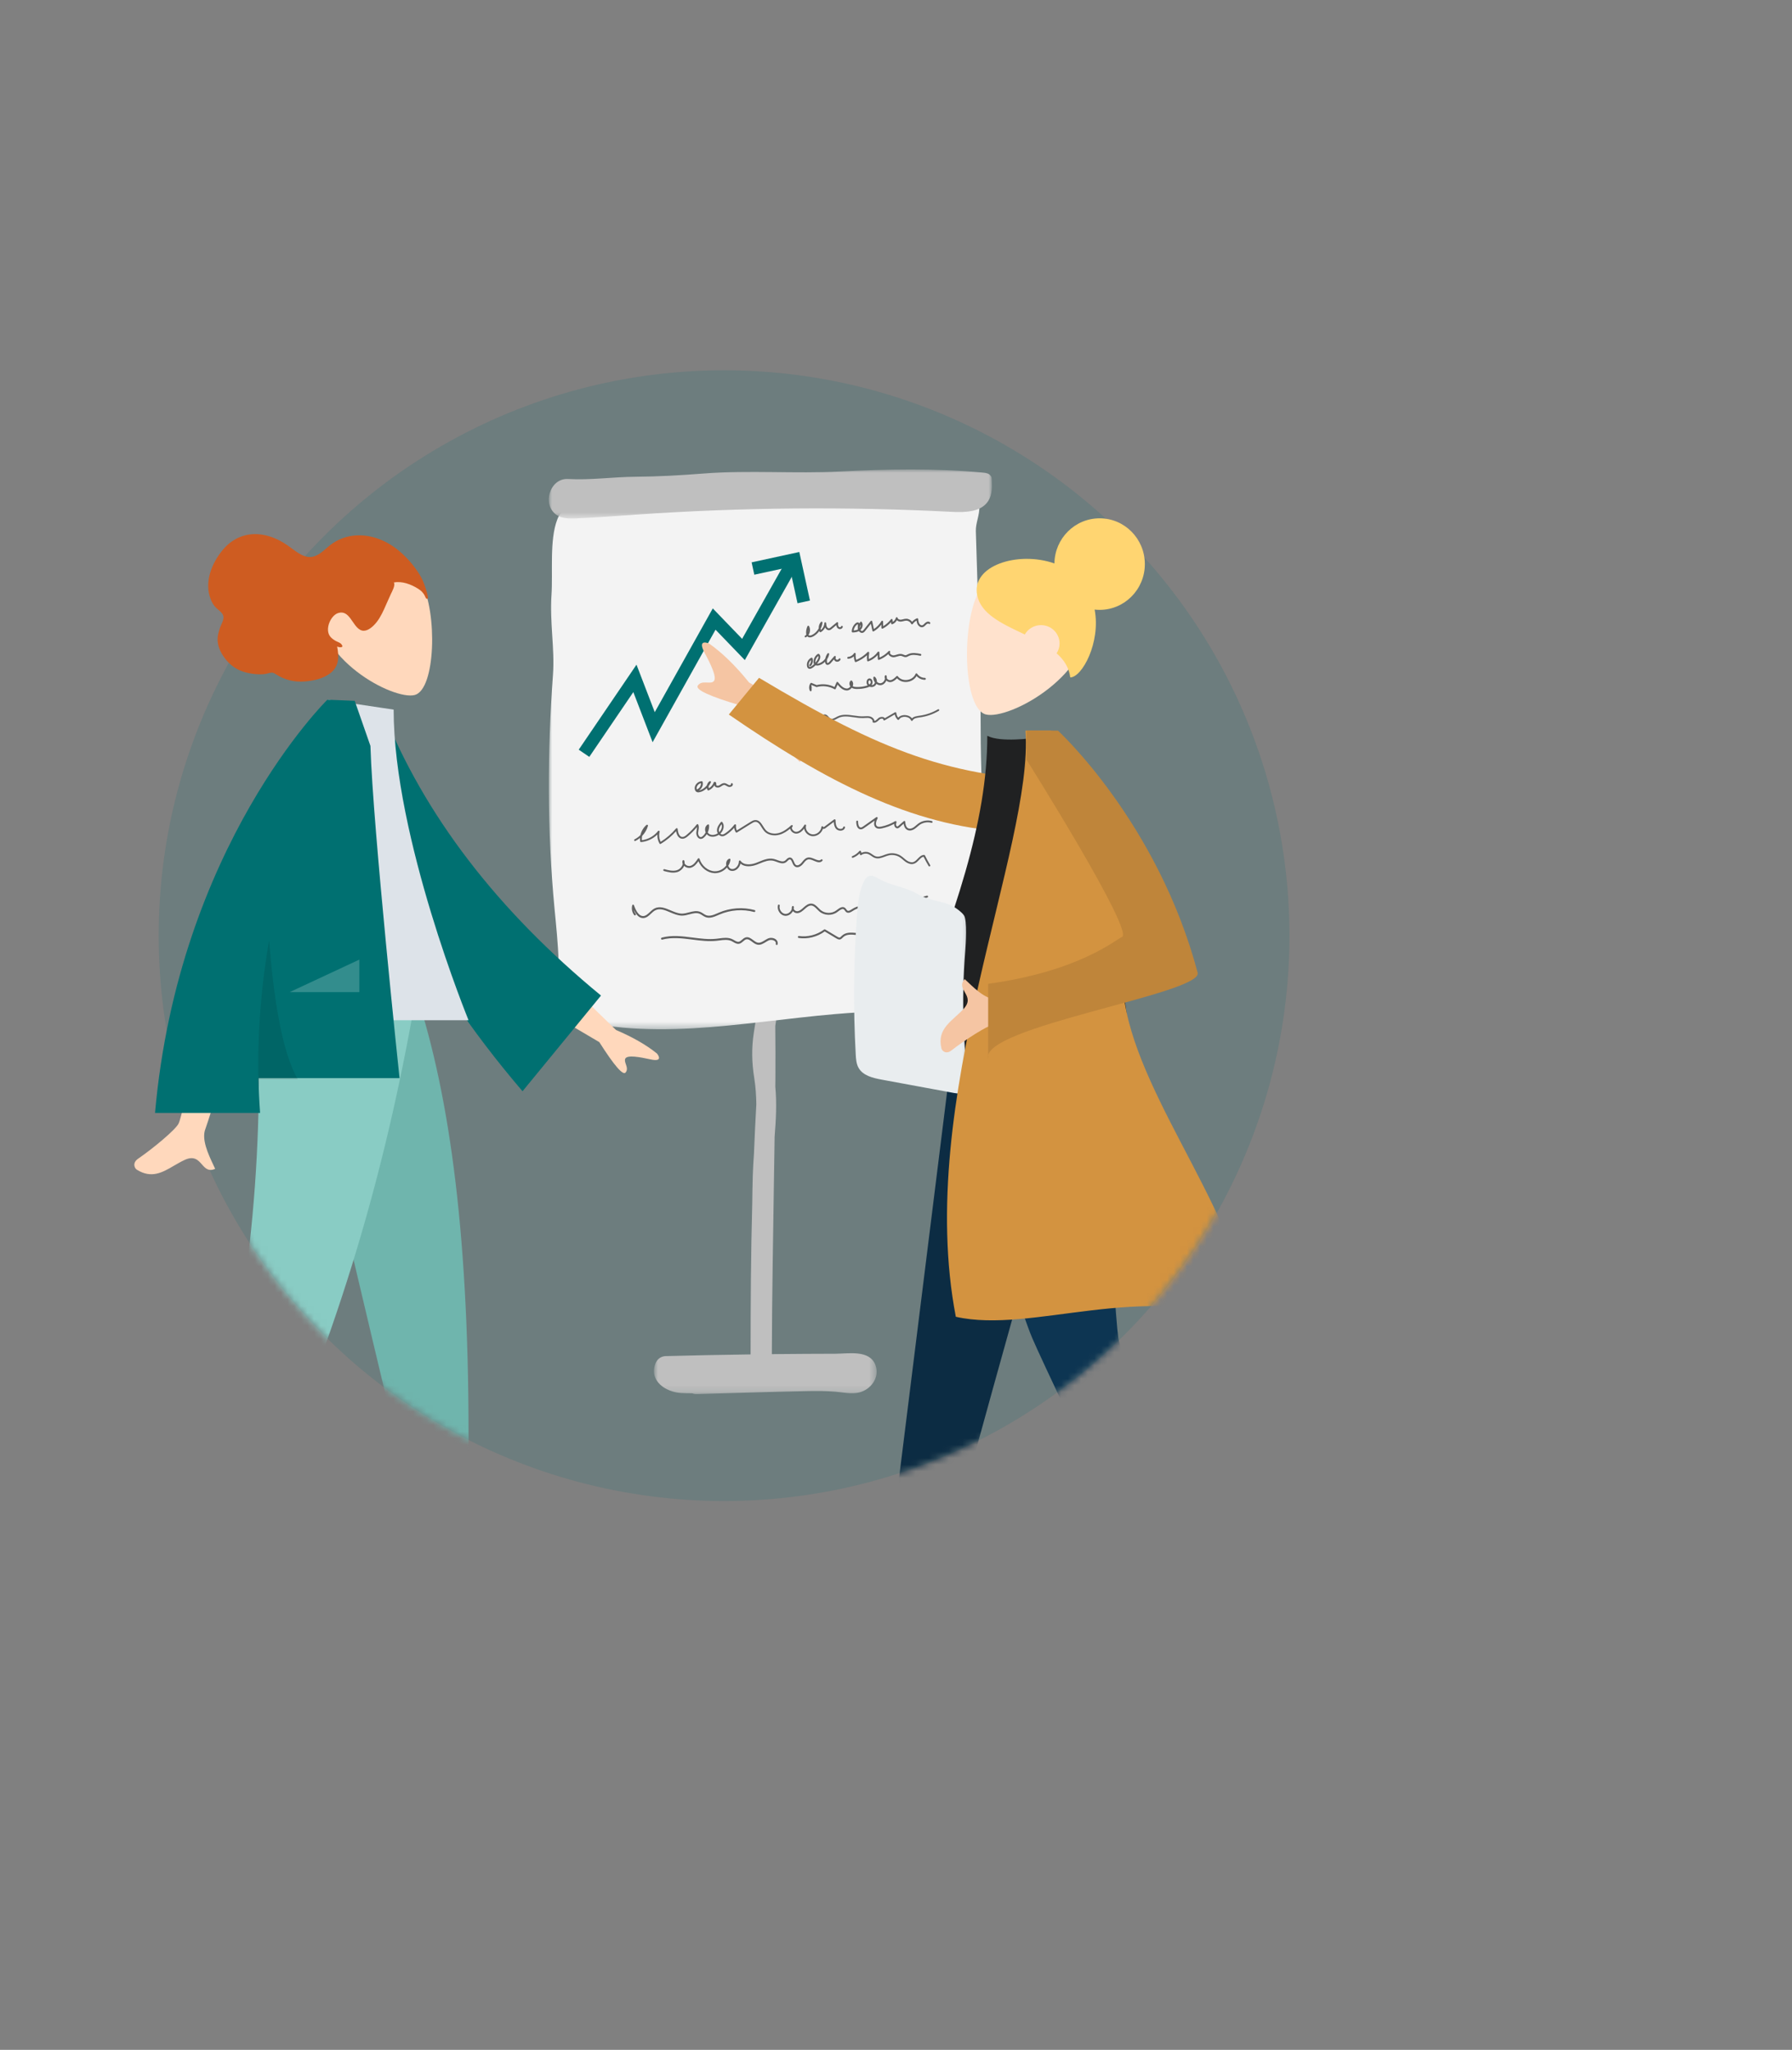 <svg width="271" height="310" viewBox="0 0 271 310" fill="none" xmlns="http://www.w3.org/2000/svg">
<rect x="0" y="0" width="271" height="310" fill="#808080" stroke="none"/>
<circle cx="109.5" cy="141.5" r="85.5" fill="#007071" fill-opacity="0.15"/>
<mask id="mask0_145_8182" style="mask-type:alpha" maskUnits="userSpaceOnUse" x="24" y="56" width="171" height="171">
<circle cx="109.5" cy="141.5" r="85.5" fill="#007071"/>
</mask>
<g mask="url(#mask0_145_8182)">
<mask id="mask1_145_8182" style="mask-type:luminance" maskUnits="userSpaceOnUse" x="98" y="147" width="35" height="64">
<path fill-rule="evenodd" clip-rule="evenodd" d="M98.9 147.487H132.573V210.835H98.9V147.487Z" fill="white"/>
</mask>
<g mask="url(#mask1_145_8182)">
<path fill-rule="evenodd" clip-rule="evenodd" d="M132.386 206.432C131.509 204.091 128.304 204.726 126.332 204.729C123.42 204.733 120.508 204.751 117.597 204.779C117.306 204.783 117.015 204.787 116.724 204.79C116.751 195.632 116.926 186.479 117.06 177.323C117.087 175.518 117.116 173.712 117.144 171.907C117.348 169.384 117.484 166.86 117.248 164.351C117.253 163.897 117.259 163.443 117.263 162.988C117.288 160.381 117.261 157.772 117.243 155.163C117.559 153.166 117.758 151.175 117.246 149.213C117.25 148.845 117.253 148.478 117.26 148.11C117.27 147.493 116.607 147.344 116.226 147.631C115.131 147.138 113.535 147.955 114.048 149.374C114.865 151.638 114.342 153.902 113.994 156.205C113.644 158.535 113.688 160.679 114.059 163.002C114.271 164.328 114.359 165.657 114.378 166.989C114.238 169.49 114.12 171.992 114.018 174.495C113.942 175.585 113.875 176.675 113.842 177.764C113.801 179.165 113.776 180.567 113.762 181.968C113.555 189.585 113.509 197.21 113.511 204.828C109.232 204.887 104.953 204.974 100.675 205.086C99.91 205.106 99.33 205.589 99.088 206.293C98.183 208.917 100.719 210.518 102.986 210.669C103.55 210.707 104.116 210.716 104.683 210.716C104.88 210.797 105.109 210.841 105.371 210.834C110.954 210.681 116.538 210.478 122.122 210.378C123.538 210.352 124.955 210.353 126.367 210.471C127.523 210.568 128.722 210.866 129.878 210.598C131.702 210.175 133.091 208.313 132.386 206.432Z" fill="#BFBFBF"/>
</g>
<mask id="mask2_145_8182" style="mask-type:luminance" maskUnits="userSpaceOnUse" x="83" y="73" width="67" height="83">
<path fill-rule="evenodd" clip-rule="evenodd" d="M83 73.009H150V155.658H83V73.009Z" fill="white"/>
</mask>
<g mask="url(#mask2_145_8182)">
<path fill-rule="evenodd" clip-rule="evenodd" d="M83.856 137.363C84.36 142.665 84.983 148.055 83.904 153.271C97.359 157.896 112.042 154.59 126.217 153.368C131.482 152.914 136.769 152.755 142.054 152.732C143.69 152.725 144.839 152.716 146.308 151.997C148.059 151.14 149.225 149.365 149.767 147.493C150.309 145.621 149.745 143.638 149.676 141.689C149.31 131.404 148.307 120.858 148.307 110.566C148.307 99.747 147.891 91.712 147.573 80.324C147.539 79.061 148.182 77.846 148.097 76.586C148.013 75.326 147.431 74.019 146.317 73.426C145.494 72.989 144.517 72.996 143.586 73.017C130.425 73.309 117.277 73.129 104.205 74.687C100.482 75.132 95.087 75.631 91.331 75.679C88.932 75.709 85.369 75.757 84.283 78.543C83.067 81.665 83.637 86.635 83.393 89.99C83.1 94.017 83.916 98.044 83.623 102.072C82.767 113.821 82.744 125.635 83.856 137.363Z" fill="#F3F3F3"/>
</g>
<mask id="mask3_145_8182" style="mask-type:luminance" maskUnits="userSpaceOnUse" x="83" y="71" width="67" height="8">
<path fill-rule="evenodd" clip-rule="evenodd" d="M83 71H150V78.412H83V71Z" fill="white"/>
</mask>
<g mask="url(#mask3_145_8182)">
<path fill-rule="evenodd" clip-rule="evenodd" d="M84.306 77.957C85.126 78.445 86.142 78.434 87.098 78.396C90.164 78.275 93.223 78.03 96.284 77.82C112.152 76.73 128.086 76.593 143.971 77.409C145.974 77.512 148.374 77.441 149.447 75.767C150.073 74.793 150.029 73.555 149.965 72.403C149.95 72.134 149.929 72.133 149.772 71.914C149.532 71.581 149.069 71.512 148.658 71.474C141.493 70.804 134.279 70.936 127.092 71.305C120.19 71.659 113.325 71.073 106.436 71.609C102.993 71.878 99.541 72.076 96.085 72.102C92.66 72.128 89.304 72.63 85.894 72.44C83.084 72.284 81.876 76.511 84.306 77.957Z" fill="#BFBFBF"/>
</g>
<path fill-rule="evenodd" clip-rule="evenodd" d="M122.223 95.226C122.197 95.343 122.182 95.463 122.178 95.583C122.18 95.575 122.182 95.568 122.184 95.559C122.216 95.448 122.228 95.335 122.223 95.226ZM121.819 96.394C121.77 96.394 121.723 96.366 121.699 96.317C121.665 96.247 121.691 96.162 121.758 96.125C121.827 96.089 121.889 96.041 121.946 95.983C121.921 95.898 121.908 95.8 121.906 95.688C121.901 95.351 121.972 95.011 122.114 94.707C122.136 94.659 122.181 94.629 122.23 94.627C122.282 94.622 122.327 94.652 122.352 94.698C122.502 94.969 122.535 95.313 122.444 95.64C122.404 95.78 122.344 95.91 122.266 96.024C122.27 96.028 122.273 96.031 122.276 96.035C122.401 96.163 122.644 96.106 122.831 96.01C123.239 95.8 123.584 95.452 123.815 95.036C123.794 94.681 123.911 94.317 124.15 94.06C124.191 94.016 124.254 94.005 124.306 94.032C124.359 94.058 124.389 94.118 124.381 94.178C124.34 94.503 124.241 94.816 124.095 95.101C124.102 95.156 124.114 95.211 124.131 95.265C124.442 95.035 124.651 94.643 124.665 94.245C124.667 94.171 124.726 94.111 124.798 94.109C124.874 94.113 124.93 94.165 124.935 94.24C124.949 94.437 124.964 94.639 125.048 94.803C125.115 94.931 125.261 95.051 125.399 95.021C125.478 95.004 125.555 94.94 125.629 94.878L126.538 94.122C126.583 94.085 126.644 94.081 126.693 94.112C126.74 94.143 126.765 94.202 126.755 94.26C126.713 94.489 126.752 94.687 126.859 94.793C126.912 94.846 127.007 94.867 127.088 94.842C127.126 94.831 127.174 94.806 127.187 94.752C127.206 94.676 127.28 94.631 127.352 94.651C127.424 94.671 127.467 94.749 127.448 94.824C127.413 94.965 127.309 95.071 127.164 95.115C126.989 95.168 126.797 95.122 126.674 95C126.56 94.887 126.491 94.727 126.473 94.539L125.797 95.102C125.707 95.176 125.595 95.268 125.455 95.299C125.174 95.361 124.923 95.156 124.811 94.939C124.801 94.921 124.792 94.901 124.784 94.882C124.644 95.184 124.416 95.44 124.131 95.597C124.065 95.633 123.985 95.607 123.949 95.538C123.931 95.501 123.914 95.464 123.899 95.426C123.653 95.779 123.328 96.071 122.95 96.266C122.6 96.445 122.278 96.434 122.086 96.237C122.085 96.237 122.085 96.236 122.084 96.235C122.022 96.291 121.954 96.34 121.881 96.379C121.861 96.389 121.84 96.394 121.819 96.394Z" fill="#606060"/>
<path fill-rule="evenodd" clip-rule="evenodd" d="M130.179 94.475C130.087 94.644 130.023 94.806 130.019 94.974C130.126 94.833 130.192 94.645 130.179 94.475ZM129.714 94.411C129.693 94.411 129.642 94.427 129.588 94.469C129.323 94.677 129.142 95.005 129.096 95.35C129.309 95.338 129.543 95.3 129.747 95.194C129.731 95.17 129.721 95.14 129.722 95.109L129.73 94.509C129.731 94.454 129.728 94.421 129.721 94.412C129.719 94.411 129.717 94.411 129.714 94.411ZM130.357 95.715C130.256 95.715 130.155 95.681 130.062 95.615C129.995 95.569 129.937 95.51 129.889 95.442C129.585 95.609 129.235 95.64 128.95 95.646C128.911 95.644 128.876 95.631 128.85 95.603C128.824 95.575 128.81 95.537 128.81 95.498C128.819 95.011 129.054 94.528 129.424 94.237C129.608 94.093 129.808 94.085 129.923 94.217C129.941 94.238 129.956 94.261 129.966 94.284C130.009 94.209 130.053 94.139 130.093 94.075C130.117 94.036 130.159 94.012 130.203 94.01C130.245 94.007 130.29 94.031 130.316 94.068C130.588 94.448 130.434 94.99 130.117 95.28C130.146 95.317 130.178 95.35 130.213 95.375C130.264 95.41 130.341 95.446 130.426 95.412C130.506 95.382 130.572 95.304 130.65 95.205L131.67 93.923C131.704 93.881 131.756 93.863 131.808 93.876C131.858 93.889 131.897 93.93 131.909 93.984L132.155 95.13C132.615 94.831 133.007 94.421 133.296 93.938C133.329 93.885 133.392 93.86 133.448 93.876C133.507 93.893 133.547 93.948 133.549 94.013L133.562 94.701C134.013 94.437 134.416 94.079 134.737 93.656C134.772 93.611 134.829 93.592 134.881 93.607C134.934 93.623 134.973 93.671 134.979 93.728L135.017 94.053C135.236 93.919 135.407 93.697 135.481 93.44C135.5 93.377 135.556 93.337 135.618 93.338C135.681 93.341 135.734 93.388 135.746 93.453C135.783 93.639 136.02 93.732 136.234 93.718C136.345 93.709 136.456 93.68 136.575 93.651C136.718 93.614 136.866 93.577 137.022 93.574C137.376 93.566 137.718 93.746 137.935 94.035C138.139 93.803 138.389 93.623 138.669 93.508C138.708 93.491 138.753 93.495 138.789 93.519C138.825 93.541 138.849 93.581 138.854 93.625C138.882 93.863 138.909 94.109 139.021 94.305C139.114 94.468 139.302 94.609 139.478 94.562C139.59 94.533 139.687 94.435 139.789 94.33C139.828 94.29 139.868 94.249 139.908 94.212C140.11 94.027 140.427 93.919 140.64 94.12C140.698 94.173 140.703 94.264 140.652 94.324C140.603 94.384 140.515 94.389 140.46 94.337C140.376 94.259 140.205 94.323 140.087 94.431C140.05 94.465 140.015 94.501 139.978 94.538C139.861 94.658 139.728 94.794 139.544 94.842C139.223 94.926 138.926 94.7 138.787 94.454C138.679 94.266 138.635 94.055 138.607 93.854C138.382 93.976 138.185 94.15 138.03 94.363C138.002 94.403 137.958 94.424 137.911 94.419C137.865 94.415 137.823 94.387 137.801 94.343C137.654 94.049 137.341 93.856 137.028 93.864C136.901 93.866 136.773 93.898 136.638 93.932C136.515 93.963 136.387 93.995 136.254 94.006C136.033 94.023 135.789 93.953 135.631 93.796C135.48 94.074 135.235 94.296 134.949 94.403C134.91 94.418 134.867 94.413 134.832 94.39C134.797 94.367 134.773 94.329 134.768 94.285L134.745 94.087C134.388 94.49 133.96 94.825 133.49 95.065C133.448 95.087 133.399 95.084 133.359 95.059C133.319 95.033 133.295 94.988 133.293 94.939L133.284 94.454C132.968 94.873 132.575 95.223 132.129 95.481C132.092 95.502 132.046 95.504 132.008 95.486C131.968 95.467 131.94 95.43 131.93 95.386L131.703 94.331L130.859 95.391C130.782 95.489 130.675 95.624 130.521 95.684C130.467 95.704 130.412 95.715 130.357 95.715Z" fill="#606060"/>
<path fill-rule="evenodd" clip-rule="evenodd" d="M123.742 99.203C123.489 99.403 123.323 99.714 123.303 100.041C123.299 100.113 123.303 100.171 123.317 100.216C123.445 100.067 123.557 99.906 123.653 99.734C123.734 99.589 123.814 99.344 123.742 99.203ZM122.453 101.149C122.346 101.149 122.252 101.113 122.179 101.04C122.103 100.963 122.071 100.862 122.054 100.794C121.928 100.273 122.205 99.692 122.685 99.472C122.722 99.454 122.764 99.455 122.8 99.471C122.837 99.488 122.865 99.519 122.877 99.558C123.003 99.95 122.907 100.401 122.632 100.704C122.579 100.764 122.489 100.767 122.433 100.714C122.375 100.66 122.372 100.57 122.424 100.511C122.586 100.331 122.666 100.074 122.645 99.829C122.388 100.034 122.25 100.401 122.328 100.725C122.336 100.759 122.351 100.809 122.377 100.835C122.439 100.898 122.594 100.84 122.71 100.761C122.854 100.664 122.987 100.555 123.112 100.435C123.107 100.428 123.103 100.421 123.098 100.414C123.036 100.312 123.012 100.185 123.021 100.023C123.049 99.565 123.304 99.133 123.687 98.893C123.734 98.863 123.794 98.865 123.84 98.896C124.143 99.105 124.087 99.539 123.898 99.877C123.8 100.05 123.687 100.215 123.561 100.368C123.645 100.372 123.739 100.358 123.826 100.331C124.217 100.209 124.562 99.945 124.804 99.606C124.856 99.324 124.973 99.055 125.146 98.827C125.187 98.775 125.257 98.757 125.316 98.785C125.376 98.813 125.409 98.879 125.395 98.944C125.34 99.219 125.227 99.481 125.071 99.715C125.052 99.849 125.049 99.985 125.065 100.12C125.07 100.163 125.08 100.224 125.105 100.25C125.118 100.262 125.129 100.267 125.148 100.266C125.219 100.264 125.338 100.185 125.431 100.079L126.151 99.251C126.198 99.197 126.278 99.188 126.336 99.227C126.395 99.268 126.414 99.346 126.383 99.41C126.355 99.467 126.351 99.54 126.374 99.609C126.397 99.679 126.443 99.736 126.5 99.764C126.555 99.792 126.627 99.795 126.695 99.771C126.764 99.746 126.818 99.7 126.846 99.642C126.879 99.57 126.964 99.541 127.034 99.576C127.104 99.609 127.134 99.695 127.1 99.767C127.04 99.893 126.926 99.993 126.787 100.042C126.648 100.09 126.498 100.083 126.375 100.021C126.259 99.963 126.165 99.856 126.116 99.725L125.642 100.269C125.586 100.334 125.384 100.547 125.156 100.553C125.056 100.557 124.973 100.521 124.905 100.451C124.82 100.363 124.796 100.246 124.786 100.154C124.782 100.127 124.78 100.1 124.777 100.073C124.533 100.317 124.234 100.504 123.908 100.605C123.726 100.661 123.512 100.68 123.338 100.612C123.193 100.756 123.035 100.885 122.866 101C122.72 101.099 122.577 101.149 122.453 101.149Z" fill="#606060"/>
<path fill-rule="evenodd" clip-rule="evenodd" d="M129.401 100.13C129.382 100.13 129.362 100.125 129.344 100.117C129.31 100.1 129.284 100.072 129.272 100.036C129.185 99.789 129.134 99.528 129.12 99.265C128.887 99.474 128.587 99.606 128.278 99.626C128.205 99.631 128.137 99.571 128.132 99.492C128.128 99.413 128.185 99.345 128.262 99.34C128.617 99.318 128.957 99.11 129.148 98.799C129.182 98.743 129.249 98.72 129.309 98.74C129.369 98.762 129.408 98.823 129.402 98.889C129.374 99.194 129.403 99.505 129.487 99.799C130.128 99.529 130.721 99.12 131.208 98.612C131.251 98.568 131.316 98.556 131.37 98.587C131.424 98.616 131.453 98.678 131.441 98.74C131.385 99.05 131.367 99.364 131.388 99.678C131.922 99.453 132.396 99.072 132.737 98.592C132.772 98.542 132.833 98.522 132.888 98.54C132.944 98.557 132.983 98.61 132.986 98.67L133.019 99.445C133.529 99.219 133.998 98.886 134.385 98.475C134.433 98.424 134.51 98.418 134.566 98.459C134.621 98.502 134.638 98.579 134.605 98.643C134.568 98.715 134.575 98.787 134.625 98.864C134.729 99.021 134.982 99.132 135.18 99.109C135.312 99.092 135.445 99.052 135.586 99.009C135.845 98.932 136.114 98.851 136.394 98.919C136.481 98.941 136.562 98.975 136.64 99.007C136.754 99.055 136.862 99.102 136.964 99.092C137.048 99.084 137.133 99.038 137.223 98.99C137.254 98.973 137.283 98.957 137.314 98.942C137.934 98.633 138.677 98.781 139.219 98.889C139.293 98.904 139.342 98.978 139.327 99.056C139.313 99.135 139.239 99.183 139.166 99.17C138.513 99.039 137.931 98.951 137.433 99.2C137.405 99.214 137.378 99.229 137.351 99.243C137.245 99.3 137.127 99.364 136.989 99.378C136.821 99.394 136.67 99.329 136.536 99.273C136.465 99.243 136.398 99.214 136.332 99.198C136.121 99.147 135.898 99.214 135.663 99.285C135.518 99.328 135.368 99.373 135.213 99.393C134.911 99.431 134.561 99.273 134.398 99.025C134.374 98.989 134.354 98.952 134.34 98.915C133.929 99.29 133.45 99.588 132.939 99.787C132.897 99.803 132.852 99.798 132.815 99.772C132.778 99.747 132.754 99.706 132.752 99.659L132.727 99.054C132.341 99.488 131.85 99.823 131.313 100.013C131.273 100.026 131.23 100.022 131.195 99.998C131.16 99.975 131.136 99.937 131.131 99.895C131.1 99.627 131.095 99.358 131.117 99.091C130.627 99.533 130.056 99.886 129.449 100.12C129.434 100.127 129.417 100.13 129.401 100.13Z" fill="#606060"/>
<path fill-rule="evenodd" clip-rule="evenodd" d="M128.734 103.328C128.733 103.342 128.732 103.355 128.732 103.367C128.73 103.405 128.734 103.444 128.743 103.482C128.749 103.434 128.748 103.381 128.734 103.328ZM131.496 102.89C131.437 102.89 131.39 102.928 131.358 103.001C131.296 103.137 131.316 103.332 131.403 103.434C131.427 103.463 131.455 103.488 131.485 103.511C131.549 103.463 131.605 103.405 131.643 103.335C131.693 103.242 131.693 103.099 131.641 102.997C131.617 102.95 131.575 102.894 131.504 102.89H131.496ZM122.597 104.544C122.547 104.544 122.5 104.515 122.475 104.466C122.296 104.108 122.333 103.65 122.566 103.328C122.603 103.276 122.667 103.256 122.725 103.28L123.505 103.604C124.398 103.37 125.369 103.477 126.199 103.899L126.501 103.205C126.521 103.16 126.56 103.128 126.607 103.122C126.652 103.114 126.7 103.133 126.73 103.172C127.109 103.641 127.52 104.102 128.039 104.128C128.254 104.142 128.463 104.001 128.597 103.824C128.504 103.692 128.451 103.522 128.456 103.356C128.462 103.182 128.531 103.034 128.65 102.939C128.704 102.896 128.778 102.9 128.827 102.948C129.028 103.148 129.077 103.449 128.958 103.75C128.956 103.756 128.953 103.761 128.951 103.767C129.122 103.874 129.346 103.895 129.548 103.899C130.056 103.912 130.565 103.845 131.057 103.702C131.108 103.688 131.161 103.671 131.215 103.651C131.21 103.644 131.203 103.637 131.198 103.631C131.036 103.439 130.999 103.12 131.109 102.874C131.192 102.69 131.346 102.585 131.52 102.597C131.672 102.606 131.804 102.701 131.883 102.857C131.981 103.05 131.98 103.302 131.881 103.482C131.856 103.529 131.826 103.572 131.793 103.61C131.797 103.61 131.802 103.611 131.804 103.611C131.962 103.611 132.106 103.548 132.2 103.439C132.256 103.375 132.295 103.294 132.315 103.204C132.147 102.989 132.061 102.726 132.076 102.466C132.08 102.411 132.11 102.363 132.157 102.341C132.203 102.318 132.257 102.325 132.297 102.358C132.47 102.498 132.582 102.722 132.603 102.974C132.607 103.018 132.607 103.061 132.605 103.104C132.774 103.27 132.986 103.351 133.186 103.325C133.39 103.299 133.58 103.165 133.707 102.956C133.77 102.853 133.811 102.742 133.829 102.632C133.776 102.494 133.769 102.349 133.813 102.209C133.831 102.148 133.884 102.108 133.944 102.108H133.944C134.004 102.108 134.057 102.15 134.075 102.211C134.11 102.329 134.122 102.454 134.113 102.578C134.124 102.597 134.135 102.613 134.146 102.628C134.263 102.784 134.471 102.882 134.648 102.863C134.988 102.828 135.269 102.57 135.575 102.262C135.603 102.233 135.64 102.218 135.68 102.222C135.718 102.225 135.754 102.246 135.777 102.278C136.084 102.694 136.631 102.905 137.206 102.827C137.779 102.749 138.26 102.4 138.459 101.915C138.479 101.867 138.522 101.834 138.571 101.829C138.62 101.823 138.668 101.846 138.697 101.888C138.965 102.28 139.421 102.525 139.869 102.514H139.87C139.946 102.514 140.007 102.578 140.008 102.659C140.009 102.74 139.948 102.807 139.872 102.807C139.393 102.814 138.935 102.6 138.612 102.237C138.336 102.714 137.838 103.037 137.24 103.118C136.616 103.203 136.038 103.003 135.659 102.58C135.406 102.829 135.078 103.113 134.675 103.155C134.452 103.178 134.21 103.088 134.034 102.925C134.008 102.99 133.976 103.054 133.939 103.116C133.767 103.398 133.505 103.581 133.219 103.617C132.982 103.647 132.742 103.576 132.536 103.421C132.502 103.501 132.458 103.574 132.403 103.637C132.257 103.807 132.038 103.905 131.804 103.905H131.8C131.693 103.904 131.59 103.883 131.495 103.845C131.374 103.909 131.245 103.953 131.129 103.987C130.612 104.136 130.082 104.205 129.543 104.193C129.314 104.188 129.034 104.161 128.805 104.016C128.623 104.251 128.347 104.436 128.025 104.422C127.467 104.393 127.042 103.988 126.661 103.533L126.389 104.159C126.373 104.196 126.344 104.224 126.308 104.237C126.272 104.25 126.234 104.246 126.2 104.228C125.39 103.775 124.416 103.655 123.53 103.899C123.502 103.907 123.473 103.905 123.446 103.894L122.729 103.597C122.709 103.635 122.693 103.674 122.68 103.716C122.722 103.742 122.751 103.791 122.749 103.847L122.735 104.402C122.733 104.468 122.69 104.526 122.629 104.541C122.618 104.543 122.607 104.544 122.597 104.544Z" fill="#606060"/>
<path fill-rule="evenodd" clip-rule="evenodd" d="M132.194 109.298C132.153 109.298 132.111 109.294 132.066 109.284C131.993 109.269 131.948 109.202 131.962 109.135C132.011 108.903 131.762 108.674 131.5 108.606C131.277 108.548 131.038 108.564 130.787 108.58C130.703 108.585 130.62 108.59 130.536 108.593C130.058 108.609 129.575 108.538 129.105 108.471C128.267 108.35 127.477 108.237 126.786 108.578C126.719 108.612 126.65 108.65 126.579 108.688C126.241 108.872 125.856 109.082 125.476 108.902C125.313 108.825 125.2 108.693 125.089 108.565C124.946 108.399 124.849 108.297 124.718 108.297H124.711C124.571 108.301 124.48 108.417 124.349 108.609C124.254 108.749 124.144 108.908 123.978 109.002C123.781 109.114 123.557 109.116 123.349 109.008C123.175 108.918 123.021 108.753 122.911 108.557C122.888 108.569 122.863 108.576 122.832 108.575C122.756 108.57 122.698 108.509 122.702 108.439L122.738 107.931C122.742 107.862 122.796 107.798 122.879 107.81C122.954 107.813 123.013 107.869 123.013 107.938C123.014 108.264 123.229 108.651 123.484 108.783C123.606 108.847 123.721 108.847 123.835 108.783C123.946 108.72 124.029 108.598 124.117 108.47C124.252 108.274 124.406 108.05 124.701 108.04C124.976 108.027 125.154 108.23 125.305 108.404C125.401 108.516 125.491 108.622 125.601 108.673C125.846 108.79 126.135 108.633 126.44 108.466C126.514 108.426 126.586 108.387 126.657 108.352C127.428 107.971 128.303 108.096 129.147 108.217C129.605 108.283 130.076 108.35 130.527 108.337C130.607 108.334 130.688 108.329 130.768 108.324C131.032 108.307 131.305 108.29 131.574 108.359C131.905 108.444 132.219 108.715 132.243 109.036C132.394 109.01 132.54 108.876 132.692 108.736C132.745 108.687 132.798 108.639 132.851 108.595C133.061 108.421 133.432 108.372 133.663 108.489C133.728 108.521 133.777 108.565 133.81 108.616L135.337 107.726C135.378 107.702 135.429 107.7 135.472 107.72C135.515 107.74 135.544 107.778 135.548 107.823C135.572 108.08 135.672 108.327 135.834 108.535C136.079 108.263 136.479 108.118 136.924 108.149C137.347 108.179 137.706 108.361 137.911 108.64C138.187 108.355 138.679 108.29 139.055 108.24C140.036 108.109 140.996 107.778 141.831 107.281C141.896 107.243 141.981 107.26 142.022 107.32C142.064 107.379 142.045 107.459 141.98 107.497C141.112 108.013 140.114 108.358 139.094 108.494C138.684 108.548 138.175 108.616 138.024 108.943C138.002 108.991 137.956 109.021 137.894 109.021C137.838 109.019 137.788 108.987 137.768 108.937C137.624 108.58 137.227 108.428 136.904 108.405C136.578 108.382 136.163 108.477 135.963 108.811C135.941 108.847 135.903 108.87 135.859 108.876C135.814 108.881 135.771 108.865 135.741 108.835C135.523 108.614 135.373 108.339 135.305 108.047L133.789 108.931C133.744 108.957 133.685 108.957 133.64 108.93C133.596 108.902 133.572 108.853 133.58 108.803C133.586 108.767 133.58 108.739 133.531 108.714C133.416 108.656 133.169 108.676 133.034 108.787C132.985 108.828 132.936 108.873 132.886 108.919C132.69 109.098 132.473 109.298 132.194 109.298Z" fill="#606060"/>
<path fill-rule="evenodd" clip-rule="evenodd" d="M106.943 125.193C106.918 125.26 106.904 125.334 106.901 125.414C106.92 125.341 106.934 125.267 106.943 125.193ZM109.109 124.652C108.921 124.9 108.733 125.19 108.706 125.502C108.697 125.616 108.72 125.738 108.768 125.848C108.776 125.841 108.783 125.834 108.79 125.827C109.094 125.519 109.269 125.028 109.109 124.652ZM99.858 127.636C99.846 127.636 99.834 127.635 99.823 127.632C99.786 127.623 99.755 127.599 99.737 127.567C99.499 127.153 99.388 126.675 99.414 126.202C98.766 126.846 97.877 127.266 96.955 127.348C96.88 127.356 96.815 127.303 96.806 127.231C96.783 127.061 96.778 126.889 96.79 126.718C96.576 126.895 96.344 127.048 96.097 127.173C96.03 127.207 95.946 127.182 95.91 127.116C95.876 127.05 95.902 126.969 95.97 126.935C96.295 126.77 96.593 126.553 96.85 126.297C96.981 125.709 97.298 125.161 97.764 124.758C97.81 124.719 97.877 124.713 97.929 124.744C97.981 124.775 98.005 124.836 97.99 124.893C97.831 125.462 97.52 125.992 97.105 126.425C97.064 126.636 97.051 126.851 97.067 127.066C98.024 126.943 98.929 126.433 99.51 125.683C99.549 125.632 99.621 125.615 99.679 125.643C99.739 125.67 99.77 125.734 99.754 125.796C99.625 126.299 99.683 126.843 99.911 127.311C100.793 126.76 101.574 126.081 102.235 125.291C102.27 125.249 102.33 125.23 102.384 125.247C102.438 125.263 102.476 125.311 102.48 125.365C102.496 125.566 102.604 126.567 103.205 126.575H103.212C103.444 126.575 103.659 126.411 103.843 126.257C104.402 125.786 104.915 125.258 105.366 124.687C105.397 124.65 105.445 124.63 105.494 124.636C105.543 124.643 105.585 124.673 105.604 124.718C105.726 125.006 105.674 125.304 105.623 125.593C105.604 125.704 105.583 125.816 105.575 125.926C105.558 126.147 105.647 126.396 105.788 126.52C105.861 126.584 105.939 126.607 106.025 126.592C106.123 126.576 106.215 126.503 106.285 126.441C106.461 126.285 106.607 126.096 106.718 125.888C106.661 125.757 106.629 125.613 106.626 125.465C106.618 125.13 106.763 124.849 107.022 124.694C107.063 124.669 107.115 124.667 107.158 124.688C107.201 124.71 107.229 124.752 107.233 124.799C107.258 125.174 107.185 125.55 107.028 125.889C107.097 126.002 107.19 126.095 107.299 126.155C107.696 126.369 108.188 126.259 108.549 126.023C108.46 125.857 108.416 125.664 108.432 125.48C108.47 125.021 108.772 124.637 109.015 124.328C109.041 124.295 109.081 124.276 109.124 124.276C109.167 124.276 109.207 124.295 109.234 124.328C109.628 124.828 109.419 125.578 108.99 126.012C108.969 126.033 108.949 126.054 108.927 126.073C108.998 126.139 109.11 126.211 109.255 126.203C109.412 126.194 109.563 126.099 109.693 126.01C110.219 125.652 110.68 125.215 111.063 124.712C111.1 124.662 111.169 124.644 111.227 124.668C111.286 124.692 111.32 124.752 111.31 124.813C111.268 125.074 111.311 125.35 111.429 125.589L113.501 124.301C113.687 124.184 113.921 124.04 114.191 124.021C114.795 123.984 115.108 124.486 115.413 124.975C115.536 125.172 115.664 125.376 115.806 125.534C116.3 126.085 117.159 126.153 117.79 125.979C118.527 125.773 119.147 125.273 119.655 124.811C119.711 124.761 119.798 124.764 119.85 124.816C119.902 124.869 119.901 124.952 119.848 125.004C119.701 125.146 119.763 125.324 119.813 125.417C119.931 125.639 120.221 125.841 120.5 125.793C121.006 125.708 121.345 125.238 121.649 124.764C121.686 124.707 121.76 124.685 121.822 124.713C121.886 124.741 121.918 124.809 121.898 124.874C121.817 125.139 121.877 125.441 122.063 125.703C122.263 125.984 122.57 126.166 122.884 126.189C123.475 126.233 124.065 125.774 124.203 125.186C124.185 125.126 124.196 125.053 124.263 124.987C124.304 124.946 124.369 124.935 124.421 124.959C124.471 124.983 124.502 125.032 124.5 125.085C124.541 125.088 124.596 125.081 124.625 125.059L126.136 123.929C126.177 123.898 126.233 123.892 126.28 123.914C126.327 123.936 126.357 123.982 126.359 124.032C126.368 124.483 126.398 124.911 126.667 125.189C126.806 125.333 127.06 125.392 127.271 125.332C127.369 125.304 127.491 125.24 127.519 125.095C127.532 125.022 127.606 124.973 127.68 124.988C127.754 125.001 127.804 125.071 127.79 125.144C127.749 125.359 127.589 125.521 127.349 125.589C127.038 125.679 126.675 125.589 126.466 125.373C126.191 125.088 126.116 124.699 126.092 124.3L124.793 125.271C124.701 125.341 124.562 125.366 124.443 125.35C124.232 126.01 123.552 126.505 122.864 126.457C122.467 126.428 122.082 126.203 121.836 125.855C121.714 125.685 121.636 125.499 121.605 125.312C121.332 125.671 120.999 125.982 120.547 126.058C120.129 126.128 119.73 125.844 119.568 125.54C119.528 125.466 119.501 125.391 119.489 125.317C119.029 125.7 118.491 126.062 117.866 126.236C117.152 126.435 116.172 126.35 115.598 125.71C115.439 125.534 115.306 125.321 115.176 125.114C114.902 124.675 114.652 124.258 114.209 124.289C114.01 124.302 113.819 124.422 113.649 124.527L111.454 125.892C111.424 125.911 111.386 125.918 111.35 125.91C111.313 125.903 111.282 125.881 111.263 125.851C111.135 125.651 111.055 125.421 111.028 125.186C110.683 125.582 110.289 125.932 109.852 126.23C109.679 126.348 109.489 126.458 109.271 126.47C109.069 126.484 108.871 126.402 108.715 126.246C108.713 126.245 108.712 126.244 108.71 126.242C108.269 126.535 107.668 126.662 107.165 126.389C107.057 126.331 106.962 126.251 106.882 126.156C106.77 126.333 106.631 126.497 106.471 126.64C106.374 126.725 106.241 126.828 106.074 126.857C105.903 126.887 105.74 126.839 105.603 126.718C105.397 126.538 105.276 126.211 105.3 125.905C105.309 125.787 105.329 125.667 105.351 125.548C105.38 125.384 105.407 125.225 105.402 125.077C104.985 125.576 104.523 126.039 104.023 126.46C103.784 126.662 103.517 126.845 103.201 126.843C102.715 126.837 102.368 126.416 102.243 125.699C101.576 126.447 100.799 127.092 99.93 127.616C99.908 127.629 99.883 127.636 99.858 127.636Z" fill="#606060"/>
<path fill-rule="evenodd" clip-rule="evenodd" d="M137.594 125.599C137.469 125.599 137.349 125.574 137.24 125.525C136.848 125.346 136.703 124.921 136.651 124.571L136.067 125.088C135.997 125.15 135.901 125.234 135.775 125.259C135.522 125.309 135.299 125.089 135.248 124.856C135.228 124.764 135.228 124.673 135.239 124.585C134.641 124.909 134.003 125.142 133.337 125.278C133.056 125.335 132.735 125.369 132.48 125.185C132.185 124.971 132.115 124.587 132.271 124.1C131.751 124.471 131.23 124.838 130.707 125.203C130.574 125.295 130.394 125.42 130.181 125.42H130.175C130.022 125.419 129.883 125.358 129.774 125.244C129.495 124.95 129.485 124.398 129.489 124.235C129.491 124.159 129.556 124.103 129.629 124.1C129.705 124.102 129.765 124.166 129.763 124.242C129.755 124.592 129.837 124.909 129.971 125.05C130.029 125.112 130.097 125.141 130.178 125.142H130.179C130.3 125.142 130.418 125.066 130.552 124.973C131.209 124.515 131.863 124.053 132.514 123.587C132.566 123.549 132.636 123.553 132.684 123.597C132.731 123.639 132.743 123.71 132.713 123.767C132.6 123.977 132.262 124.685 132.638 124.957C132.809 125.08 133.059 125.051 133.282 125.005C134.022 124.855 134.725 124.58 135.374 124.188C135.422 124.158 135.483 124.163 135.528 124.198C135.572 124.233 135.59 124.292 135.574 124.347C135.532 124.491 135.484 124.654 135.515 124.795C135.537 124.896 135.636 125.004 135.724 124.985C135.778 124.975 135.836 124.923 135.887 124.878L136.674 124.182C136.714 124.147 136.77 124.138 136.818 124.159C136.866 124.181 136.898 124.228 136.9 124.282C136.908 124.521 136.968 125.095 137.352 125.271C137.566 125.368 137.862 125.318 138.143 125.136C138.285 125.045 138.412 124.934 138.547 124.816C138.659 124.718 138.774 124.618 138.9 124.529C139.481 124.112 140.239 123.977 140.926 124.166C140.999 124.187 141.041 124.263 141.021 124.337C141.002 124.411 140.928 124.457 140.854 124.435C140.245 124.267 139.573 124.388 139.056 124.756C138.942 124.838 138.837 124.929 138.726 125.027C138.589 125.146 138.448 125.269 138.29 125.371C138.057 125.522 137.816 125.599 137.594 125.599Z" fill="#606060"/>
<path fill-rule="evenodd" clip-rule="evenodd" d="M140.549 131.032C140.502 131.032 140.456 131.008 140.431 130.966C140.158 130.508 139.901 130.038 139.669 129.564C139.405 129.607 139.197 129.825 138.977 130.054C138.753 130.288 138.522 130.53 138.202 130.629C137.703 130.783 137.216 130.52 136.969 130.349C136.817 130.244 136.677 130.124 136.541 130.008C136.379 129.87 136.227 129.74 136.057 129.632C135.58 129.33 134.964 129.226 134.41 129.355C134.207 129.402 133.998 129.481 133.795 129.556C133.326 129.732 132.84 129.913 132.344 129.757C132.12 129.687 131.935 129.557 131.757 129.431C131.609 129.328 131.47 129.231 131.316 129.169C130.977 129.031 130.554 129.085 130.263 129.303C130.223 129.332 130.17 129.339 130.123 129.319C130.076 129.299 130.045 129.257 130.041 129.208C130.037 129.153 130.029 129.099 130.016 129.046C129.731 129.334 129.383 129.565 129 129.719C128.931 129.748 128.85 129.716 128.821 129.648C128.792 129.581 128.824 129.504 128.894 129.475C129.31 129.309 129.679 129.041 129.962 128.704C129.992 128.668 130.037 128.651 130.086 128.656C130.133 128.662 130.174 128.69 130.194 128.732C130.231 128.811 130.261 128.893 130.282 128.978C130.63 128.8 131.056 128.776 131.423 128.925C131.607 128.999 131.765 129.11 131.918 129.218C132.088 129.336 132.247 129.448 132.429 129.506C132.833 129.634 133.252 129.476 133.696 129.31C133.907 129.231 134.125 129.149 134.345 129.098C134.972 128.952 135.669 129.069 136.207 129.411C136.395 129.529 136.562 129.672 136.723 129.81C136.86 129.927 136.989 130.037 137.13 130.135C137.478 130.375 137.838 130.463 138.117 130.377C138.369 130.299 138.566 130.093 138.775 129.875C139.046 129.592 139.327 129.299 139.75 129.292H139.752C139.805 129.292 139.854 129.322 139.877 129.368C140.118 129.864 140.384 130.356 140.669 130.834C140.707 130.897 140.683 130.978 140.618 131.014C140.596 131.026 140.573 131.032 140.549 131.032Z" fill="#606060"/>
<path fill-rule="evenodd" clip-rule="evenodd" d="M108.135 132.051C108.099 132.051 108.063 132.05 108.028 132.048C107.011 131.996 106.055 131.265 105.621 130.239C105.312 130.69 104.975 131.079 104.487 131.221C104.146 131.32 103.725 131.206 103.454 130.942C103.438 130.986 103.418 131.029 103.397 131.072C103.204 131.452 102.834 131.763 102.428 131.883C101.739 132.087 101.002 131.885 100.409 131.722C100.335 131.701 100.291 131.623 100.311 131.547C100.33 131.471 100.405 131.426 100.48 131.446C101.04 131.6 101.735 131.791 102.352 131.609C102.686 131.51 102.993 131.253 103.151 130.94C103.192 130.861 103.23 130.759 103.249 130.644C103.188 130.496 103.176 130.335 103.217 130.179C103.233 130.119 103.285 130.076 103.347 130.074C103.411 130.066 103.462 130.111 103.482 130.171C103.527 130.308 103.545 130.451 103.534 130.594C103.565 130.648 103.601 130.691 103.631 130.722C103.83 130.925 104.158 131.02 104.412 130.946C104.89 130.807 105.219 130.35 105.542 129.854C105.571 129.809 105.622 129.786 105.676 129.793C105.728 129.8 105.772 129.838 105.788 129.89C106.125 130.942 107.052 131.713 108.042 131.763C108.745 131.799 109.431 131.429 109.834 130.876C109.826 130.834 109.82 130.794 109.816 130.753C109.777 130.34 109.953 130.001 110.275 129.868C110.321 129.85 110.371 129.857 110.41 129.887C110.448 129.917 110.469 129.966 110.464 130.016C110.428 130.342 110.311 130.652 110.134 130.928C110.209 131.16 110.377 131.372 110.615 131.418C110.851 131.464 111.1 131.387 111.313 131.201C111.581 130.968 111.745 130.611 111.74 130.268C111.74 130.206 111.778 130.15 111.836 130.13C111.893 130.111 111.957 130.133 111.991 130.183C112.472 130.883 113.549 130.793 114.327 130.502C114.484 130.443 114.643 130.378 114.803 130.313C115.515 130.021 116.251 129.72 117.011 129.897C117.191 129.94 117.374 130.007 117.552 130.072C117.99 130.233 118.402 130.385 118.721 130.157C118.783 130.112 118.841 130.054 118.904 129.991C119.043 129.849 119.202 129.689 119.432 129.685C119.786 129.681 119.935 130.015 120.059 130.31C120.141 130.508 120.226 130.712 120.367 130.806C120.612 130.971 120.966 130.763 121.193 130.501C121.24 130.447 121.287 130.389 121.333 130.331C121.551 130.062 121.776 129.783 122.124 129.7C122.488 129.611 122.853 129.766 123.206 129.916C123.66 130.108 123.951 130.209 124.163 129.99C124.217 129.934 124.304 129.934 124.358 129.99C124.412 130.046 124.412 130.136 124.358 130.191C124.001 130.561 123.544 130.368 123.102 130.18C122.788 130.048 122.465 129.91 122.188 129.977C121.929 130.039 121.743 130.27 121.545 130.514C121.497 130.574 121.449 130.634 121.399 130.691C121.087 131.053 120.598 131.303 120.216 131.046C120.006 130.904 119.899 130.649 119.804 130.424C119.688 130.143 119.606 129.971 119.439 129.971H119.436C119.316 129.973 119.214 130.075 119.097 130.194C119.029 130.262 118.96 130.333 118.879 130.391C118.444 130.703 117.943 130.519 117.459 130.341C117.289 130.278 117.114 130.214 116.95 130.176C116.275 130.019 115.578 130.303 114.905 130.578C114.742 130.644 114.581 130.71 114.421 130.771C113.614 131.072 112.597 131.159 111.981 130.596C111.909 130.91 111.736 131.207 111.492 131.42C111.214 131.662 110.882 131.76 110.564 131.698C110.271 131.642 110.062 131.433 109.94 131.187C109.496 131.707 108.827 132.051 108.135 132.051Z" fill="#606060"/>
<path fill-rule="evenodd" clip-rule="evenodd" d="M97.247 138.843C96.706 138.843 96.24 138.428 95.854 137.608C95.895 137.823 95.986 138.028 96.12 138.191C96.171 138.254 96.167 138.348 96.11 138.404C96.053 138.46 95.966 138.455 95.916 138.393C95.595 138.001 95.475 137.42 95.611 136.914C95.627 136.852 95.678 136.809 95.737 136.806C95.785 136.8 95.85 136.842 95.87 136.903C96.263 138.027 96.75 138.576 97.304 138.539C97.667 138.514 97.959 138.239 98.269 137.948C98.477 137.752 98.692 137.548 98.942 137.412C99.751 136.97 100.607 137.334 101.435 137.685C101.994 137.922 102.574 138.168 103.137 138.168H103.142C103.486 138.167 103.845 138.073 104.193 137.982C104.763 137.832 105.353 137.677 105.92 137.917C106.078 137.984 106.221 138.077 106.36 138.168C106.508 138.264 106.648 138.354 106.798 138.412C107.342 138.617 107.939 138.357 108.518 138.105L108.717 138.018C110.421 137.291 112.337 137.153 114.114 137.629C114.187 137.649 114.233 137.73 114.215 137.811C114.197 137.892 114.122 137.943 114.049 137.922C112.327 137.461 110.469 137.595 108.816 138.3L108.619 138.385C108.024 138.645 107.35 138.94 106.708 138.697C106.531 138.63 106.373 138.526 106.22 138.427C106.085 138.339 105.958 138.256 105.821 138.198C105.334 137.993 104.811 138.13 104.256 138.275C103.893 138.37 103.518 138.469 103.142 138.47H103.137C102.522 138.47 101.919 138.213 101.335 137.966C100.528 137.624 99.766 137.3 99.065 137.683C98.846 137.802 98.643 137.993 98.448 138.177C98.118 138.488 97.776 138.809 97.32 138.84C97.296 138.842 97.271 138.843 97.247 138.843Z" fill="#606060"/>
<path fill-rule="evenodd" clip-rule="evenodd" d="M118.814 138.503C118.781 138.503 118.747 138.501 118.714 138.498C118.378 138.465 118.063 138.264 117.85 137.947C117.637 137.63 117.562 137.253 117.645 136.91C117.665 136.833 117.739 136.784 117.814 136.805C117.888 136.825 117.933 136.904 117.914 136.982C117.851 137.242 117.91 137.533 118.077 137.78C118.243 138.027 118.485 138.184 118.74 138.208C119.001 138.234 119.26 138.127 119.468 137.918C119.602 137.782 119.696 137.62 119.741 137.449C119.719 137.329 119.733 137.207 119.784 137.095C119.811 137.035 119.873 137.001 119.936 137.014C119.998 137.027 120.044 137.082 120.049 137.148C120.053 137.248 120.047 137.348 120.028 137.446C120.04 137.482 120.058 137.514 120.075 137.541C120.184 137.709 120.398 137.82 120.576 137.807C120.931 137.782 121.235 137.506 121.529 137.238C121.894 136.906 122.28 136.618 122.73 136.655C123.162 136.691 123.468 137.004 123.764 137.307C123.875 137.419 123.977 137.525 124.087 137.617C124.745 138.173 125.763 138.208 126.453 137.696L126.558 137.617C126.912 137.349 127.397 136.981 127.8 137.306C127.882 137.372 127.94 137.457 127.991 137.531C128.04 137.602 128.087 137.669 128.143 137.707C128.331 137.832 128.604 137.652 128.846 137.495C130.055 136.707 131.5 136.831 132.9 136.952C134.106 137.057 135.353 137.164 136.43 136.689C136.554 136.635 136.674 136.573 136.795 136.512C136.934 136.441 137.072 136.371 137.215 136.31C137.485 136.195 137.766 136.117 138.039 136.041L140.172 135.452C140.248 135.431 140.323 135.477 140.343 135.555C140.362 135.633 140.318 135.712 140.244 135.733L138.11 136.323C137.846 136.396 137.573 136.471 137.319 136.579C137.183 136.637 137.05 136.705 136.917 136.773C136.792 136.837 136.667 136.901 136.538 136.957C135.398 137.46 134.117 137.35 132.878 137.242C131.461 137.12 130.124 137.004 129.003 137.736C128.712 137.925 128.328 138.176 127.993 137.953C127.892 137.885 127.825 137.787 127.766 137.701C127.722 137.636 127.68 137.576 127.631 137.537C127.41 137.359 127.101 137.564 126.721 137.853L126.614 137.933C125.825 138.518 124.663 138.479 123.912 137.844C123.793 137.742 123.68 137.627 123.57 137.515C123.297 137.236 123.04 136.972 122.708 136.945C122.357 136.915 122.031 137.167 121.728 137.442C121.398 137.742 121.043 138.065 120.596 138.097C120.345 138.116 120.08 137.994 119.908 137.789C119.845 137.91 119.762 138.025 119.661 138.127C119.422 138.369 119.118 138.503 118.814 138.503Z" fill="#606060"/>
<path fill-rule="evenodd" clip-rule="evenodd" d="M137.833 142.238C137.792 142.238 137.752 142.22 137.724 142.183C137.449 141.822 137.191 141.438 136.955 141.043C136.351 141.532 135.652 142.001 134.9 141.845C134.623 141.788 134.377 141.65 134.138 141.517C133.985 141.431 133.84 141.35 133.687 141.289C133.038 141.029 132.344 141.155 131.61 141.289C131.188 141.365 130.752 141.445 130.321 141.446H130.31C130.044 141.446 129.766 141.419 129.497 141.394C128.73 141.321 128.006 141.251 127.5 141.737C127.476 141.759 127.454 141.783 127.43 141.806C127.325 141.914 127.206 142.036 127.037 142.073C126.819 142.118 126.616 141.998 126.482 141.918L124.72 140.864C123.581 141.687 122.153 142.045 120.787 141.848C120.71 141.837 120.657 141.763 120.667 141.681C120.677 141.6 120.745 141.544 120.824 141.555C122.151 141.746 123.538 141.385 124.632 140.568C124.676 140.535 124.734 140.531 124.781 140.559L126.62 141.66C126.75 141.737 126.877 141.806 126.982 141.781C127.071 141.763 127.151 141.68 127.236 141.593C127.262 141.567 127.287 141.541 127.313 141.517C127.909 140.945 128.729 141.023 129.521 141.098C129.785 141.123 130.055 141.149 130.31 141.149H130.321C130.728 141.148 131.152 141.071 131.562 140.996C132.301 140.862 133.065 140.723 133.785 141.012C133.954 141.079 134.113 141.169 134.268 141.254C134.499 141.383 134.716 141.505 134.953 141.554C135.64 141.696 136.322 141.192 136.907 140.708C136.938 140.682 136.978 140.671 137.017 140.679C137.056 140.686 137.091 140.712 137.111 140.747C137.363 141.182 137.642 141.602 137.941 141.997C137.99 142.061 137.98 142.154 137.92 142.206C137.894 142.228 137.863 142.238 137.833 142.238Z" fill="#606060"/>
<path fill-rule="evenodd" clip-rule="evenodd" d="M117.459 142.918C117.449 142.918 117.438 142.916 117.427 142.914C117.352 142.894 117.306 142.81 117.323 142.727C117.354 142.583 117.314 142.458 117.204 142.352C116.984 142.143 116.549 142.081 116.254 142.215C116.098 142.285 115.941 142.381 115.788 142.475C115.41 142.705 115.021 142.945 114.572 142.868C114.262 142.815 113.995 142.615 113.738 142.423C113.436 142.198 113.15 141.984 112.847 142.062C112.684 142.104 112.539 142.229 112.386 142.362C112.205 142.519 112.019 142.681 111.776 142.726C111.452 142.787 111.172 142.625 110.9 142.466C110.815 142.416 110.73 142.367 110.645 142.326C110.081 142.054 109.426 142.141 108.791 142.226C108.657 142.244 108.523 142.262 108.39 142.276C107.166 142.411 105.917 142.251 104.709 142.095C103.193 141.901 101.624 141.7 100.14 142.101C100.064 142.121 99.989 142.07 99.971 141.986C99.953 141.904 99.999 141.82 100.074 141.8C101.607 141.386 103.2 141.59 104.741 141.788C105.935 141.941 107.169 142.1 108.363 141.968C108.494 141.954 108.626 141.937 108.758 141.919C109.429 141.829 110.123 141.736 110.756 142.042C110.847 142.087 110.938 142.14 111.029 142.192C111.271 142.332 111.502 142.465 111.729 142.422C111.902 142.389 112.054 142.258 112.214 142.118C112.384 141.97 112.56 141.818 112.785 141.76C113.207 141.653 113.556 141.914 113.893 142.167C114.125 142.34 114.366 142.52 114.615 142.562C114.968 142.622 115.301 142.419 115.654 142.203C115.813 142.106 115.978 142.005 116.148 141.928C116.542 141.75 117.085 141.833 117.385 142.117C117.576 142.298 117.65 142.54 117.595 142.799C117.58 142.869 117.522 142.918 117.459 142.918Z" fill="#606060"/>
<path fill-rule="evenodd" clip-rule="evenodd" d="M106.005 118.439C105.669 118.514 105.385 118.806 105.344 119.142C105.334 119.222 105.344 119.312 105.373 119.387C105.571 119.323 105.747 119.182 105.866 118.99C105.973 118.818 106.021 118.623 106.005 118.439ZM105.601 119.826C105.541 119.826 105.478 119.817 105.416 119.796C105.128 119.695 105.031 119.369 105.062 119.109C105.124 118.597 105.586 118.175 106.113 118.146C106.188 118.143 106.242 118.185 106.258 118.25C106.333 118.536 106.278 118.858 106.108 119.133C106.003 119.302 105.862 119.441 105.7 119.54C105.714 119.537 105.727 119.535 105.74 119.532C106.17 119.443 106.574 119.17 106.901 118.761C106.955 118.52 107.092 118.297 107.297 118.153C107.351 118.117 107.422 118.12 107.471 118.16C107.521 118.201 107.536 118.269 107.508 118.326C107.406 118.528 107.291 118.714 107.163 118.881C107.147 118.991 107.156 119.105 107.191 119.211C107.534 119.017 107.807 118.696 107.933 118.331C107.952 118.279 108 118.242 108.057 118.238C108.143 118.232 108.198 118.264 108.23 118.293C108.32 118.372 108.322 118.501 108.324 118.615C108.324 118.651 108.324 118.687 108.329 118.718C108.332 118.743 108.342 118.773 108.392 118.798C108.487 118.845 108.654 118.833 108.765 118.772C108.825 118.74 108.884 118.701 108.943 118.662C109.112 118.55 109.304 118.425 109.538 118.433C109.723 118.439 109.877 118.53 110.013 118.61C110.087 118.654 110.159 118.696 110.23 118.723C110.325 118.759 110.461 118.727 110.519 118.674C110.548 118.647 110.543 118.629 110.538 118.618C110.515 118.545 110.555 118.467 110.629 118.443C110.704 118.421 110.784 118.459 110.808 118.532C110.85 118.656 110.815 118.781 110.713 118.874C110.57 119.006 110.319 119.053 110.128 118.981C110.033 118.944 109.948 118.895 109.866 118.847C109.749 118.778 109.639 118.713 109.527 118.709C109.386 118.703 109.248 118.795 109.103 118.89C109.036 118.934 108.971 118.978 108.902 119.015C108.706 119.12 108.443 119.132 108.265 119.045C108.141 118.984 108.065 118.881 108.047 118.754V118.751C107.847 119.086 107.541 119.364 107.183 119.527C107.116 119.556 107.036 119.532 106.999 119.47C106.948 119.382 106.913 119.286 106.894 119.187C106.571 119.506 106.196 119.72 105.799 119.802C105.741 119.814 105.673 119.826 105.601 119.826Z" fill="#606060"/>
<path fill-rule="evenodd" clip-rule="evenodd" d="M89.118 114.463L95.776 104.666L98.692 112.248L108.209 95.231L112.638 99.826L120.629 85.66L118.943 84.711L112.229 96.614L107.793 92.011L99.017 107.703L96.255 100.52L87.518 113.377L89.118 114.463Z" fill="#007071"/>
<path fill-rule="evenodd" clip-rule="evenodd" d="M114.071 86.913L119.408 85.754L120.61 91.231L122.487 90.82L120.877 83.48L113.665 85.046L114.071 86.913Z" fill="#007071"/>
<path fill-rule="evenodd" clip-rule="evenodd" d="M163.613 161.711L150.184 209.886L140.386 245.393H133.24L143.652 161.711H163.613Z" fill="#0C2C43"/>
<path fill-rule="evenodd" clip-rule="evenodd" d="M167.415 161.711C167.728 186.541 168.794 200.084 169.122 202.339C169.451 204.595 174.414 218.946 184.013 245.393H176.562C164.341 220.022 157.519 205.671 156.096 202.339C154.673 199.008 150.282 185.465 143.667 161.711H167.415Z" fill="#0D3552"/>
<path fill-rule="evenodd" clip-rule="evenodd" d="M125.64 110.31L113.285 103.219C111.255 100.703 109.245 98.742 107.256 97.335C106.645 97.066 105.572 96.891 106.546 98.707C107.52 100.522 108.463 102.476 107.94 103.022C107.417 103.567 106.153 102.772 105.524 103.682C105.105 104.289 107.272 105.296 112.025 106.701L120.942 115.213L125.64 110.31Z" fill="#F5C5A3"/>
<path fill-rule="evenodd" clip-rule="evenodd" d="M159.987 125.168L161.796 118.202C143.645 117.621 133.488 113.696 114.788 102.509L110.219 108.059C124.901 118.19 137.856 124.885 152.074 125.759C156.846 126.052 155.113 127.124 159.987 125.168Z" fill="#D39340"/>
<path fill-rule="evenodd" clip-rule="evenodd" d="M171.32 162.585C171.32 162.585 149.942 164.954 137.666 162.585C136.652 162.389 136.697 157.98 137.167 156.776C144.489 138.025 149.306 124.299 149.306 111.275C151.321 112.337 156.36 111.593 156.36 111.593C165.388 125.015 169.537 140.414 171.32 162.585Z" fill="#202122"/>
<mask id="mask4_145_8182" style="mask-type:luminance" maskUnits="userSpaceOnUse" x="122" y="122" width="25" height="46">
<path fill-rule="evenodd" clip-rule="evenodd" d="M146.84 122.843H122.813V167.656H146.84V122.843Z" fill="white"/>
</mask>
<g mask="url(#mask4_145_8182)">
<path fill-rule="evenodd" clip-rule="evenodd" d="M145.974 143.781C146.046 142.881 146.288 139.18 145.779 138.434C145.581 138.144 145.309 137.914 145.037 137.692C143.034 136.065 140.969 136.507 138.747 135.194C136.892 134.097 134.694 133.959 132.839 132.863C132.375 132.59 131.818 132.307 131.325 132.521C130.986 132.668 130.781 133.011 130.625 133.344C129.894 134.893 129.731 136.64 129.605 138.347C129.086 145.373 129.021 152.431 129.41 159.464C129.448 160.165 129.499 160.893 129.846 161.503C130.511 162.67 131.998 163.027 133.32 163.271C136.98 163.947 140.639 164.623 144.297 165.298C145.37 165.497 147.227 165.363 146.769 163.802C146.602 163.235 146.335 162.849 146.258 162.218C146.153 161.362 146.077 160.5 146.004 159.64C145.72 156.276 145.612 152.899 145.682 149.524C145.722 147.608 145.82 145.692 145.974 143.781Z" fill="#E9EDEF"/>
</g>
<path fill-rule="evenodd" clip-rule="evenodd" d="M189 200.122C172.817 193.588 156.192 201.767 144.547 199.138C138.246 166.396 156.391 128.057 155.078 110.497H158.929C161.092 115.733 166.852 123.608 169.678 131.518C172.007 138.035 168.99 144.713 170.087 151.575C172.523 166.821 188.309 184.989 189 200.122Z" fill="#D39340"/>
<path fill-rule="evenodd" clip-rule="evenodd" d="M160.571 152.517C160.571 152.517 152.174 154.654 150.27 154.94C149.339 155.079 145.944 157.252 143.887 158.856C143.061 159.5 142.458 158.926 142.369 158.552C141.647 155.511 144.013 154.435 145.732 152.567C147.614 150.52 144.433 149.707 145.892 148.074C146.996 149.081 148.96 151.236 150.751 151.104C151.944 151.016 157.101 150.607 157.101 150.607L160.571 152.517Z" fill="#F5C5A3"/>
<path fill-rule="evenodd" clip-rule="evenodd" d="M159.998 110.497C159.998 110.497 175.083 124.355 181.116 147.098C181.962 150.286 148.154 155.291 149.438 160.102L149.438 148.785C163.29 146.883 168.771 142.051 169.663 141.711C171.638 140.958 155.248 114.908 155.248 114.908L155.248 110.466L159.998 110.497Z" fill="#BF853A"/>
<path fill-rule="evenodd" clip-rule="evenodd" d="M44.61 153.439L57.468 197.612L63.516 230.778H69.587L63.527 153.439H44.61Z" fill="#E2B290"/>
<path fill-rule="evenodd" clip-rule="evenodd" d="M38.921 153.439C39.812 176.306 39.46 188.778 39.261 190.856C39.061 192.933 37.93 206.847 30.217 231.203H36.485C46.7 207.838 50.266 193.924 51.437 190.856C52.608 187.788 56.069 175.315 61.12 153.439H38.921Z" fill="#F5C5A3"/>
<path fill-rule="evenodd" clip-rule="evenodd" d="M45.033 153.439C48.314 168.702 53.988 193.065 62.055 226.529H70.764C71.407 192.181 68.671 169.575 63.932 153.439H45.033Z" fill="#6FB5AD"/>
<path fill-rule="evenodd" clip-rule="evenodd" d="M38.97 153.439C39.836 176.369 37.592 198.959 30.64 226.529H39.976C50.134 203.449 57.414 180.97 62.39 153.439H38.97Z" fill="#89CCC4"/>
</g>
<path fill-rule="evenodd" clip-rule="evenodd" d="M149.08 108.045C152.494 108.936 165.585 102.12 164.901 92.243C164.216 82.365 150.635 84.538 147.994 89.523C145.352 94.508 145.666 107.154 149.08 108.045Z" fill="#FFE2CD"/>
<path fill-rule="evenodd" clip-rule="evenodd" d="M165.54 92.189C165.787 92.217 166.039 92.231 166.294 92.231C170.071 92.231 173.132 89.131 173.132 85.308C173.132 81.484 170.071 78.385 166.294 78.385C162.55 78.385 159.509 81.431 159.457 85.209C153.96 83.281 146.827 85.534 147.782 90.053C148.368 92.825 151.424 94.272 154.544 95.748C154.689 95.817 154.834 95.885 154.98 95.954C155.46 95.109 156.377 94.538 157.429 94.538C158.979 94.538 160.235 95.778 160.235 97.308C160.235 97.859 160.072 98.372 159.791 98.803C160.89 99.771 161.665 100.935 161.852 102.445C163.623 102.445 166.485 97.183 165.54 92.189Z" fill="#FFD571"/>
<path fill-rule="evenodd" clip-rule="evenodd" d="M93.158 155.768L84.504 147.339L81.633 152.301L90.63 157.6C92.887 161.148 94.213 162.681 94.606 162.199C94.938 161.793 94.786 161.348 94.645 160.938C94.536 160.618 94.434 160.32 94.574 160.078C94.893 159.526 96.699 159.843 98.4 160.217C100.101 160.591 99.707 159.757 99.346 159.321C97.738 158.025 95.675 156.841 93.158 155.768ZM27.001 169.928C27.924 168.05 31.07 149.757 31.07 149.757L37.648 149.782C37.648 149.782 31.551 169.508 31.065 170.715C30.434 172.283 31.505 174.561 32.231 176.105C32.344 176.344 32.448 176.565 32.536 176.764C31.528 177.217 31.044 176.67 30.533 176.093C29.957 175.442 29.347 174.753 27.91 175.424C27.355 175.683 26.83 175.989 26.316 176.288C24.544 177.322 22.915 178.271 20.701 176.901C20.35 176.684 19.965 175.866 20.895 175.227C23.212 173.633 26.55 170.845 27.001 169.928Z" fill="#FFD8BC"/>
<path fill-rule="evenodd" clip-rule="evenodd" d="M54.218 108.111L57.878 107.481C64.181 123.284 75.184 137.644 90.888 150.56L79.021 165.032C63.319 146.642 53.64 127.668 54.218 108.111Z" fill="#007071"/>
<path fill-rule="evenodd" clip-rule="evenodd" d="M38.26 154.289H70.857C70.857 154.289 59.529 126.641 59.529 107.316L49.696 105.845C41.968 118.321 39.786 133.681 38.26 154.289Z" fill="#DDE3E9"/>
<path fill-rule="evenodd" clip-rule="evenodd" d="M23.444 168.312C27.008 127.94 49.48 105.845 49.48 105.845L49.488 105.852C49.489 105.85 49.491 105.848 49.492 105.845H50.134C51.286 105.885 53.643 105.989 53.643 105.989L56.019 112.804C56.396 125.269 60.422 163.045 60.422 163.045H39.086C39.122 164.777 39.202 166.533 39.331 168.312H23.444Z" fill="#007071"/>
<path fill-rule="evenodd" clip-rule="evenodd" d="M39.089 163.212C38.919 155.67 39.586 148.588 40.698 142.179C41.279 149.784 42.495 158.935 45.033 163.212H39.089Z" fill="black" fill-opacity="0.1"/>
<path fill-rule="evenodd" clip-rule="evenodd" d="M43.81 150.039L54.347 145.122V150.039H43.81Z" fill="white" fill-opacity="0.2"/>
<path fill-rule="evenodd" clip-rule="evenodd" d="M62.712 105.107C59.541 105.928 47.385 99.652 48.021 90.558C48.656 81.464 61.268 83.465 63.721 88.055C66.174 92.644 65.882 104.287 62.712 105.107Z" fill="#FFD8BC"/>
<path fill-rule="evenodd" clip-rule="evenodd" d="M64.135 88.297C63.879 87.571 63.492 86.917 63.066 86.3C62.263 85.14 61.301 84.091 60.239 83.221C58.298 81.632 55.827 80.716 53.397 81.013C52.171 81.163 50.98 81.633 49.966 82.415C49.05 83.121 48.17 84.161 46.984 84.236C45.694 84.317 44.511 83.174 43.476 82.468C42.31 81.672 41.069 81.092 39.705 80.867C37.421 80.489 35.275 81.264 33.7 83.145C32.025 85.147 30.808 88.083 31.908 90.735C32.112 91.228 32.375 91.644 32.753 91.989C33.099 92.305 33.628 92.641 33.768 93.145C33.917 93.682 33.472 94.374 33.299 94.859C33.052 95.552 32.849 96.28 32.921 97.034C33.039 98.273 33.815 99.455 34.633 100.269C35.466 101.097 36.491 101.572 37.587 101.791C38.318 101.937 39.065 102.017 39.808 101.962C40.177 101.935 40.502 101.832 40.86 101.751C41.208 101.671 41.402 101.764 41.697 101.955C43.066 102.844 44.539 103.188 46.121 103.056C47.456 102.944 48.995 102.619 50.084 101.701C51.294 100.681 51.27 99.275 50.985 97.773C51.286 97.923 52.121 98.016 51.622 97.418C51.425 97.181 51.052 97.085 50.798 96.945C50.503 96.783 50.204 96.574 49.974 96.309C49.05 95.241 49.984 93.067 51.147 92.709C52.874 92.177 53.261 94.629 54.494 95.263C55.203 95.628 55.944 95.13 56.476 94.621C57.187 93.939 57.672 93.035 58.091 92.116C58.436 91.359 58.757 90.591 59.108 89.838C59.272 89.486 59.841 88.492 59.555 88.094C60.792 87.847 62.171 88.363 63.236 89.04C63.677 89.319 64.012 89.628 64.247 90.122C64.298 90.228 64.407 90.542 64.545 90.555C64.801 90.579 64.705 90.265 64.68 90.115C64.579 89.52 64.333 88.86 64.135 88.297Z" fill="#CE5C21"/>
</svg>
